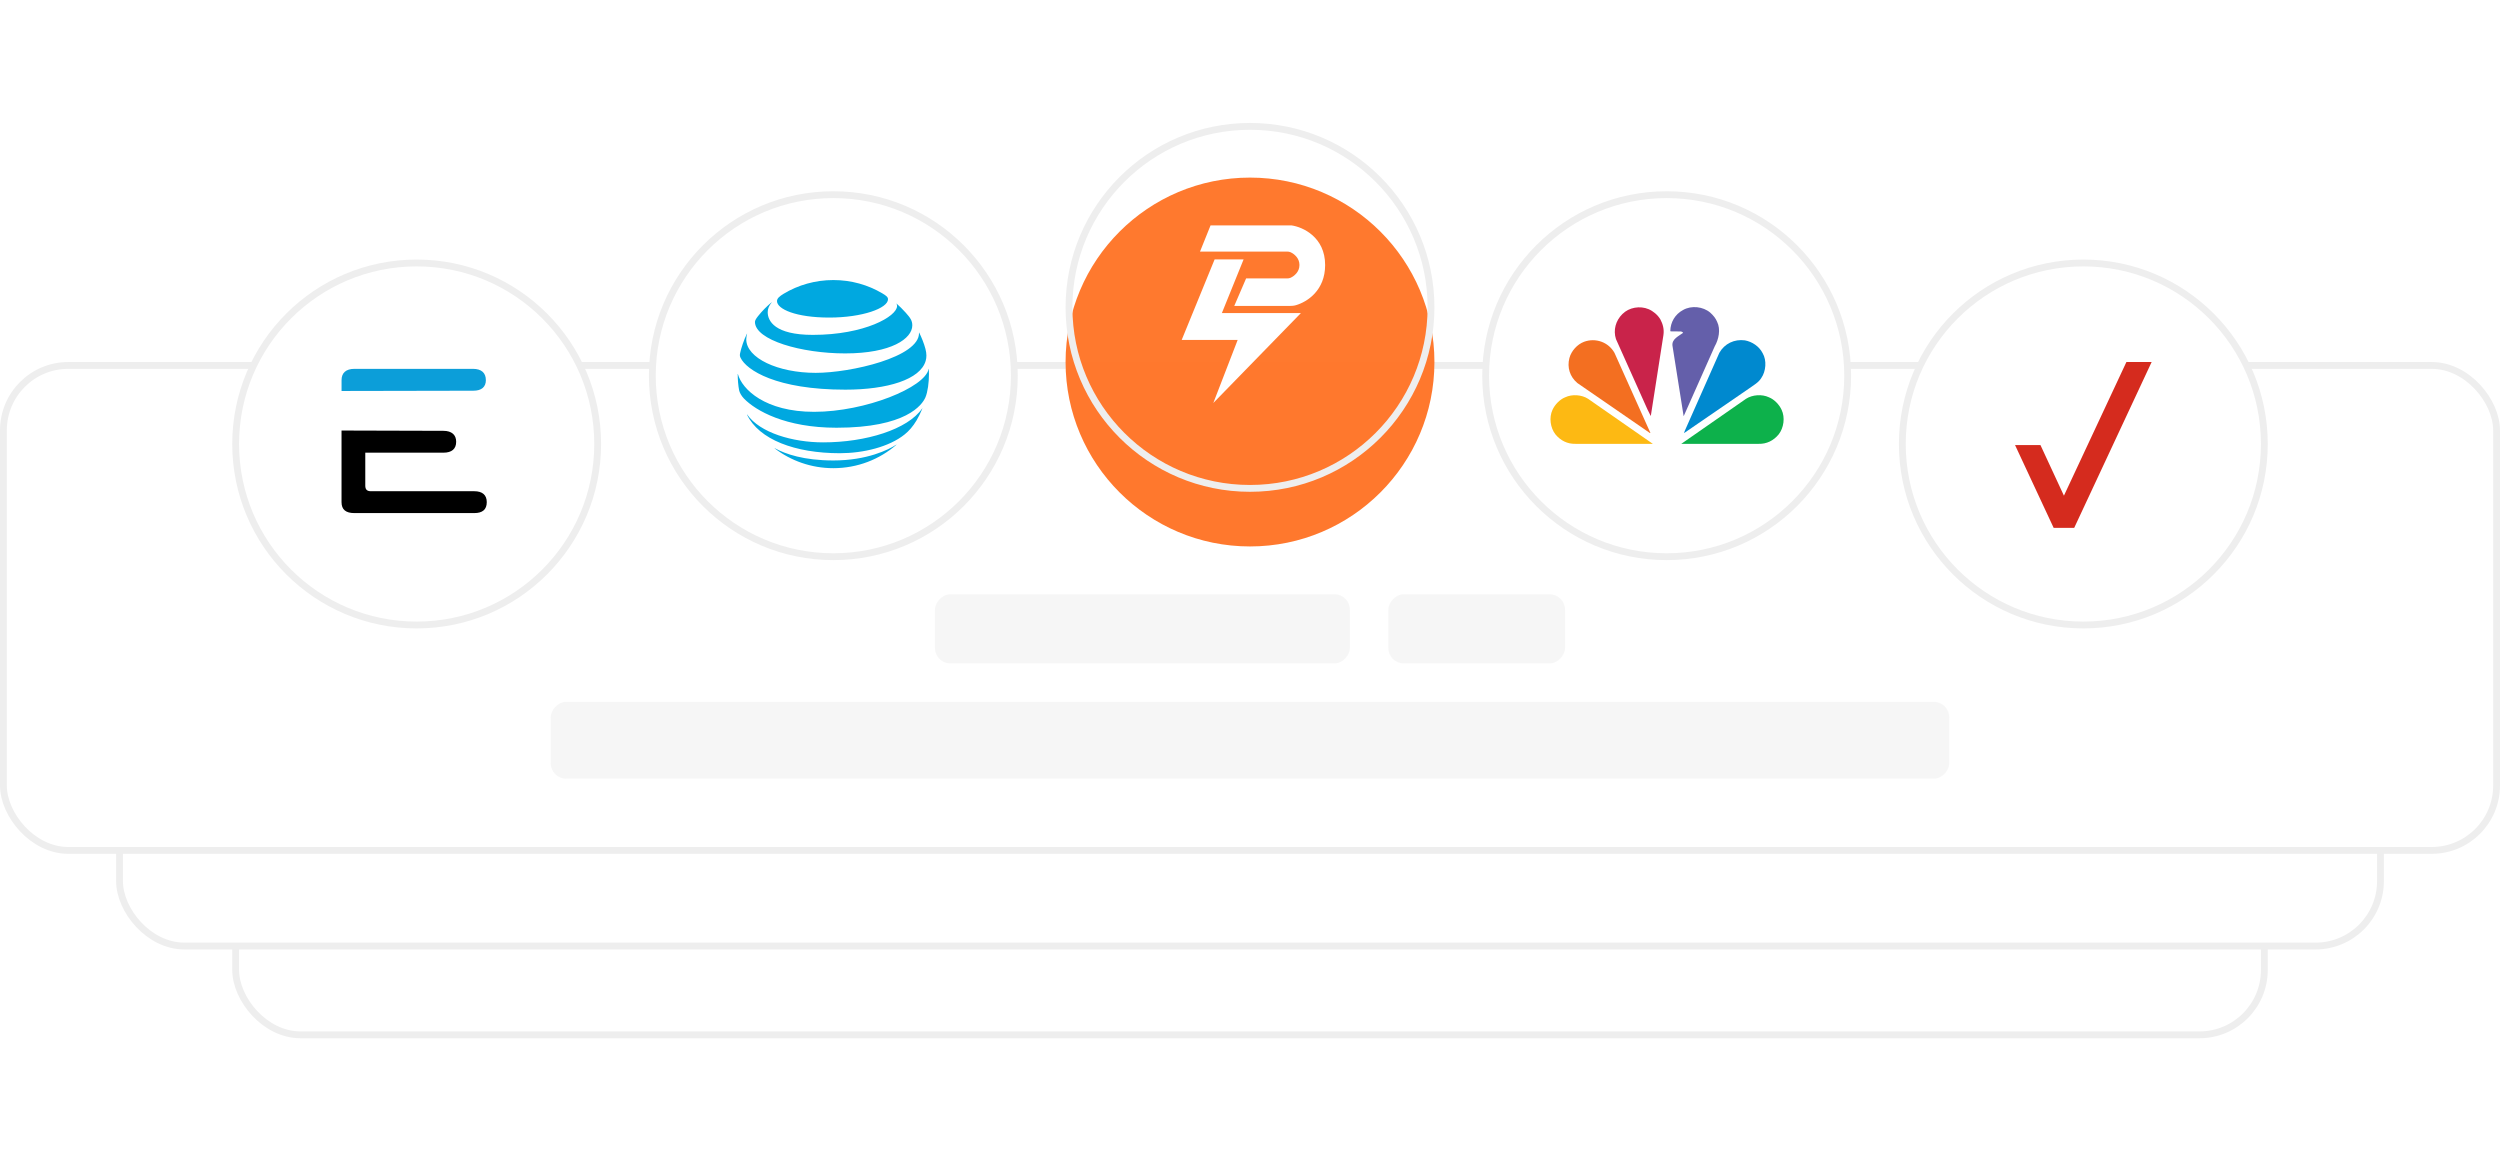 <svg width="366" height="170" viewBox="0 0 366 170" fill="none" xmlns="http://www.w3.org/2000/svg">
<rect x="34.5" y="88.5" width="297" height="63" rx="9.5" fill="white" stroke="#EEEEEE"/>
<rect x="17.5" y="75.5" width="331" height="63" rx="9.5" fill="white" stroke="#EEEEEE"/>
<rect x="0.5" y="53.5" width="365" height="71" rx="9.5" fill="white" stroke="#EEEEEE"/>
<circle cx="61" cy="65" r="26.5" fill="white" stroke="#EEEEEE"/>
<circle cx="122" cy="55" r="26.5" fill="white" stroke="#EEEEEE"/>
<g filter="url(#filter0_i_227_3057)">
<circle cx="183" cy="45" r="27" fill="url(#paint0_linear_227_3057)"/>
</g>
<circle cx="183" cy="45" r="26.5" stroke="#EEEEEE"/>
<circle cx="244" cy="55" r="26.5" fill="white" stroke="#EEEEEE"/>
<circle cx="305" cy="65" r="26.5" fill="white" stroke="#EEEEEE"/>
<path d="M298.72 65.153H295L300.656 77.28H303.662L315 53H311.306L302.159 72.567L298.72 65.153Z" fill="#D52B1E"/>
<path d="M113.415 65.647C115.788 67.455 118.768 68.541 122 68.541C125.537 68.541 128.762 67.249 131.223 65.127C131.253 65.102 131.238 65.084 131.208 65.102C130.104 65.827 126.957 67.412 122 67.412C117.693 67.412 114.97 66.466 113.433 65.621C113.404 65.607 113.393 65.629 113.415 65.647ZM122.95 66.351C126.395 66.351 130.181 65.427 132.445 63.597C133.065 63.099 133.655 62.435 134.184 61.544C134.488 61.031 134.786 60.422 135.028 59.822C135.039 59.793 135.021 59.779 134.998 59.812C132.893 62.861 126.795 64.763 120.5 64.763C116.049 64.763 111.261 63.362 109.387 60.689C109.368 60.664 109.35 60.675 109.361 60.703C111.107 64.355 116.405 66.351 122.95 66.351ZM119.186 60.291C112.021 60.291 108.642 57.008 108.029 54.767C108.022 54.734 108 54.741 108 54.77C108 55.525 108.077 56.498 108.209 57.145C108.272 57.459 108.532 57.953 108.913 58.346C110.648 60.126 114.974 62.62 122.466 62.62C132.672 62.62 135.006 59.274 135.483 58.174C135.823 57.387 136 55.965 136 54.77C136 54.481 135.993 54.251 135.982 54.024C135.982 53.987 135.96 53.984 135.952 54.02C135.442 56.712 126.722 60.291 119.186 60.291ZM109.35 48.863C108.939 49.665 108.484 51.017 108.349 51.718C108.289 52.017 108.315 52.161 108.422 52.385C109.28 54.178 113.624 57.047 123.757 57.047C129.939 57.047 134.741 55.553 135.519 52.826C135.663 52.324 135.67 51.794 135.486 51.079C135.281 50.281 134.895 49.35 134.57 48.697C134.559 48.676 134.54 48.679 134.544 48.704C134.665 52.281 124.528 54.586 119.413 54.586C113.873 54.586 109.251 52.414 109.251 49.672C109.251 49.408 109.306 49.144 109.376 48.87C109.383 48.845 109.361 48.841 109.35 48.863ZM131.245 44.471C131.304 44.562 131.334 44.659 131.334 44.789C131.334 46.319 126.575 49.026 118.999 49.026C113.433 49.026 112.391 46.994 112.391 45.702C112.391 45.24 112.571 44.767 112.968 44.287C112.989 44.259 112.971 44.248 112.946 44.269C112.222 44.873 111.561 45.548 110.976 46.283C110.697 46.629 110.524 46.936 110.524 47.12C110.524 49.798 117.348 51.739 123.728 51.739C130.526 51.739 133.56 49.556 133.56 47.636C133.56 46.95 133.289 46.55 132.595 45.774C132.144 45.269 131.718 44.858 131.267 44.453C131.245 44.435 131.23 44.45 131.245 44.471ZM129.161 42.941C127.063 41.704 124.627 41 122 41C119.355 41 116.845 41.729 114.74 42.999C114.108 43.381 113.752 43.688 113.752 44.082C113.752 45.243 116.511 46.492 121.405 46.492C126.249 46.492 130.005 45.124 130.005 43.808C130.005 43.493 129.726 43.273 129.161 42.941Z" fill="#00A8E0"/>
<path d="M244.024 46.398C244.521 45.585 245.348 44.734 246.237 44.374C247.768 43.677 249.821 43.977 251.07 45.079C252.279 46.175 252.892 47.676 252.603 49.354C252.899 49.299 253.199 49.109 253.512 49.001C255.389 48.472 257.374 49.046 258.577 50.655C259.481 51.803 259.717 53.588 259.174 54.975C258.905 55.673 258.446 56.301 257.849 56.836L257.909 56.897C259.655 56.982 261.371 58.337 261.9 60C262.474 61.676 261.969 63.468 260.743 64.694C259.741 65.685 258.453 66.027 257.021 65.998H231.025C228.89 66.044 227.241 65.099 226.353 63.201C225.656 61.571 226 59.487 227.301 58.245C228.122 57.388 229.149 57.036 230.258 56.859C229.003 55.695 228.398 54.102 228.751 52.394C229.003 51.009 230.183 49.607 231.538 49.123C232.733 48.649 234.351 48.732 235.445 49.377L235.483 49.329C235.154 47.445 235.989 45.746 237.551 44.704C238.945 43.761 241.173 43.785 242.537 44.787C243.15 45.163 243.655 45.808 244.024 46.398Z" fill="white"/>
<path d="M251.383 47.102C251.941 48.229 251.613 49.705 251.03 50.717L246.52 60.865L246.481 60.912L244.85 50.618C244.72 49.629 245.776 49.207 246.398 48.733C246.366 48.587 246.206 48.594 246.105 48.527L244.581 48.511L244.535 48.465C244.544 47.187 245.232 46.007 246.398 45.386C247.615 44.683 249.331 44.874 250.387 45.776C250.816 46.159 251.177 46.604 251.383 47.102Z" fill="#645FAA"/>
<path d="M243.073 46.749C243.442 47.431 243.655 48.206 243.525 49.063L241.686 60.85C241.696 60.865 241.679 60.88 241.664 60.888L241.188 59.939L236.578 49.645C236.149 48.319 236.546 46.933 237.512 45.983C238.485 44.996 240.085 44.728 241.358 45.264C242.031 45.554 242.675 46.09 243.073 46.749Z" fill="#C9234A"/>
<path d="M258.055 51.711C258.676 52.769 258.536 54.369 257.847 55.351C257.419 56.04 256.714 56.384 256.117 56.836L246.565 63.393H246.543L246.65 63.079L251.713 51.651C252.471 50.304 253.919 49.621 255.45 49.827C256.5 50.019 257.549 50.701 258.055 51.711Z" fill="#0089CF"/>
<path d="M236.357 51.651L241.626 63.392H241.541L230.919 56.071C229.838 55.16 229.395 53.795 229.762 52.416C230.036 51.383 230.894 50.417 231.915 50.034C233.585 49.423 235.468 50.073 236.357 51.651Z" fill="#F36F21"/>
<path d="M260.828 60C261.358 61.118 261.149 62.649 260.392 63.6C259.641 64.512 258.636 65.01 257.457 64.978L246.131 64.985L255.619 58.384C256.546 57.786 257.955 57.678 258.967 58.162C259.749 58.468 260.484 59.234 260.828 60Z" fill="#0DB14B"/>
<path d="M227.286 60C226.758 61.118 226.965 62.649 227.723 63.6C228.475 64.512 229.476 65.01 230.656 64.978L241.983 64.985L232.494 58.384C231.568 57.786 230.159 57.678 229.148 58.162C228.367 58.468 227.631 59.234 227.286 60Z" fill="#FDB913"/>
<path d="M71.129 55.646C71.129 54.595 70.489 54 69.254 54H51.878C50.644 54 50.004 54.6 50.004 55.646V57.24L69.304 57.201C70.493 57.201 71.133 56.652 71.133 55.646" fill="#0C9ED9"/>
<path d="M50 63.03V73.515C50 74.615 50.64 75.115 51.875 75.115H69.433C70.622 75.115 71.262 74.615 71.262 73.515C71.262 72.463 70.622 71.915 69.433 71.915H54.3C53.706 71.915 53.477 71.64 53.477 71.092V66.273H64.908C66.143 66.273 66.783 65.724 66.783 64.673C66.783 63.673 66.143 63.073 64.908 63.073L50 63.03Z" fill="black"/>
<path d="M175.682 36.832L177.224 33H189.083C190.722 33.229 194 34.709 194 38.797C194 42.519 191.387 44.188 189.731 44.678C189.432 44.767 189.119 44.789 188.806 44.789H180.695L182.43 40.761H188.435C188.609 40.761 188.783 40.739 188.941 40.665C189.481 40.411 190.24 39.809 190.24 38.797C190.24 37.784 189.481 37.182 188.941 36.928C188.783 36.854 188.609 36.832 188.435 36.832H175.682Z" fill="white"/>
<path d="M182.063 37.975H177.821L173 49.765H181.195L177.628 59L190.451 45.835H178.881L182.063 37.975Z" fill="white"/>
<g opacity="0.5">
<rect width="204.75" height="11.25" rx="2.25" transform="matrix(1 0 0 -1 80.625 114)" fill="#EEEEEE"/>
<rect width="60.75" height="10.125" rx="2.25" transform="matrix(1 0 0 -1 136.875 97.125)" fill="#EEEEEE"/>
<rect width="25.875" height="10.125" rx="2.25" transform="matrix(1 0 0 -1 203.25 97.125)" fill="#EEEEEE"/>
</g>
<defs>
<filter id="filter0_i_227_3057" x="156" y="18" width="54" height="56" filterUnits="userSpaceOnUse" color-interpolation-filters="sRGB">
<feFlood flood-opacity="0" result="BackgroundImageFix"/>
<feBlend mode="normal" in="SourceGraphic" in2="BackgroundImageFix" result="shape"/>
<feColorMatrix in="SourceAlpha" type="matrix" values="0 0 0 0 0 0 0 0 0 0 0 0 0 0 0 0 0 0 127 0" result="hardAlpha"/>
<feOffset dy="8"/>
<feGaussianBlur stdDeviation="1"/>
<feComposite in2="hardAlpha" operator="arithmetic" k2="-1" k3="1"/>
<feColorMatrix type="matrix" values="0 0 0 0 1 0 0 0 0 1 0 0 0 0 1 0 0 0 0.25 0"/>
<feBlend mode="normal" in2="shape" result="effect1_innerShadow_227_3057"/>
</filter>
<linearGradient id="paint0_linear_227_3057" x1="183" y1="18" x2="183" y2="72" gradientUnits="userSpaceOnUse">
<stop stop-color="#FF792E"/>
<stop offset="1" stop-color="#FF782D"/>
</linearGradient>
</defs>
</svg>
